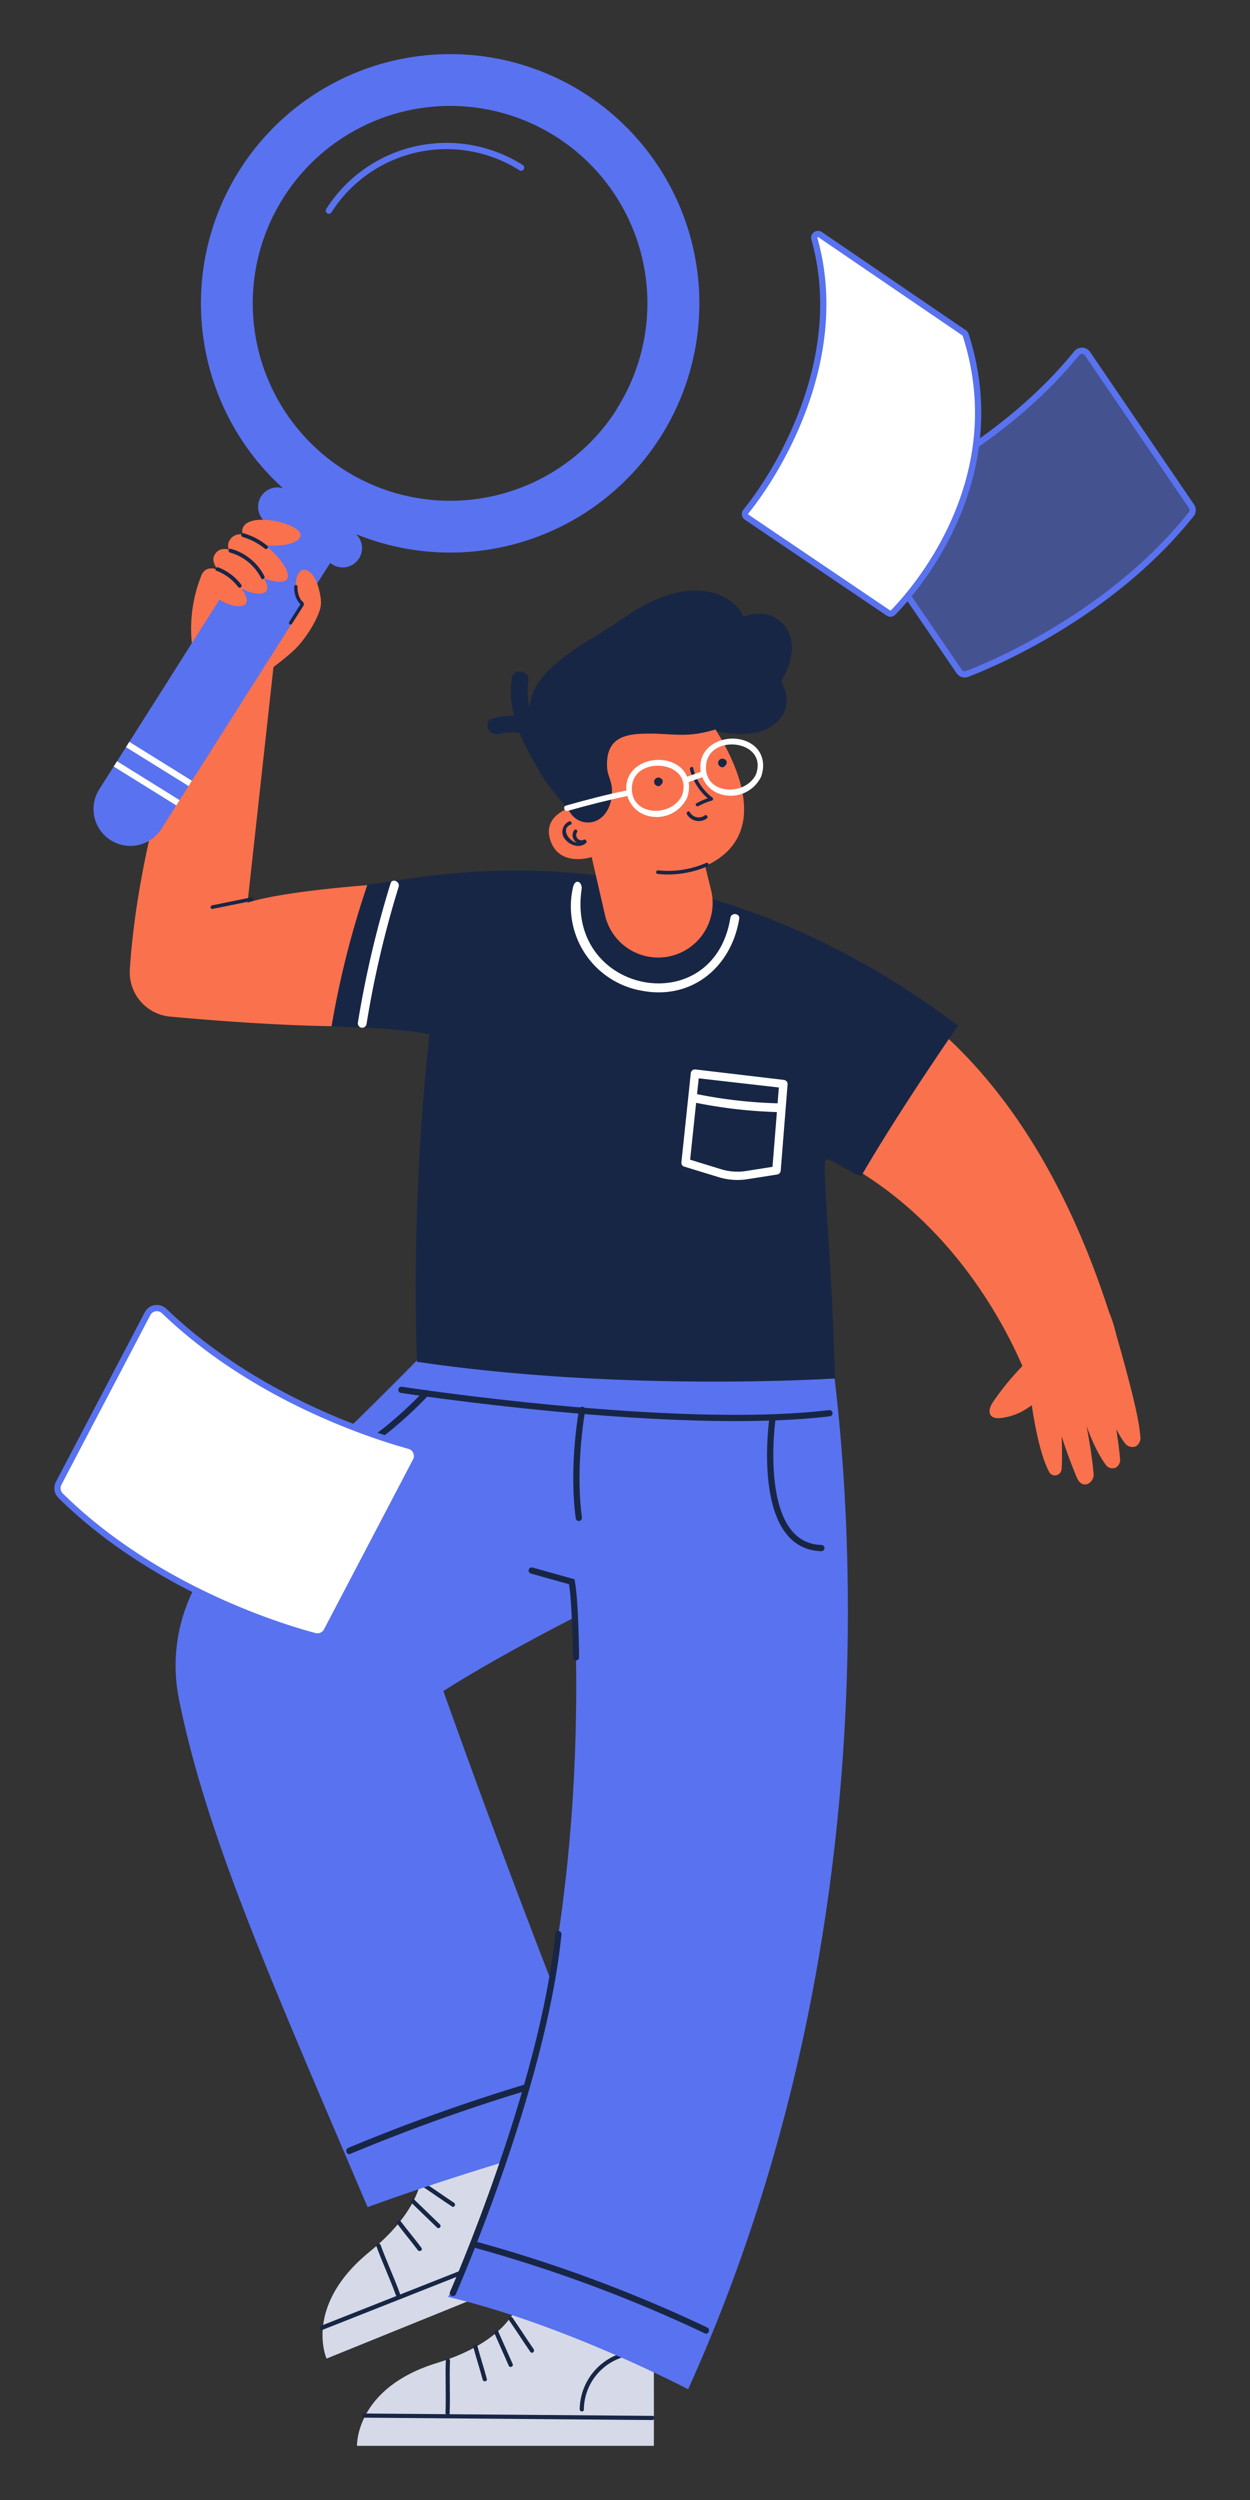 <svg id="Layer_1" data-name="Layer 1" xmlns="http://www.w3.org/2000/svg" viewBox="0 0 300 600"><rect x="0" y="0" width="300" height="600" fill="#333333" stroke="none"/><defs><style>.cls-1{fill:#d6dae8;}.cls-2{fill:#182645;}.cls-3,.cls-8{fill:#5972ef;}.cls-4{fill:#fa714d;}.cls-5{fill:#fff;}.cls-10,.cls-6,.cls-7,.cls-9{fill:none;}.cls-6{stroke:#5972ef;stroke-linejoin:round;}.cls-10,.cls-6,.cls-9{stroke-linecap:round;}.cls-6,.cls-7,.cls-9{stroke-width:1.5px;}.cls-7{stroke:#fff;}.cls-10,.cls-7,.cls-9{stroke-miterlimit:10;}.cls-8{opacity:0.5;}.cls-10,.cls-9{stroke:#182645;}.cls-10{stroke-width:0.8px;}</style></defs><title>Dashboard Illustrations</title><g id="_Group_" data-name="&lt;Group&gt;"><g id="_Group_2" data-name="&lt;Group&gt;"><path id="_Path_" data-name="&lt;Path&gt;" class="cls-1" d="M139.49,527.3l4.88,12-66,26.76s-5.64-12.65,10.31-25.62,12.46-23.16,12.46-23.16l29.5-12Z"/><g id="_Group_3" data-name="&lt;Group&gt;"><path id="_Path_2" data-name="&lt;Path&gt;" class="cls-2" d="M141.65,533.77l-64.3,25.42c-.61.24-.92-.74-.31-1l64.3-25.42c.61-.24.92.74.31,1Z"/></g><g id="_Group_4" data-name="&lt;Group&gt;"><path id="_Path_3" data-name="&lt;Path&gt;" class="cls-2" d="M135.45,519.65a13.29,13.29,0,0,0-9.93,17.93c.23.62-.75.93-1,.31a14.29,14.29,0,0,1,10.6-19.21c.64-.13,1,.84.31,1Z"/></g><g id="_Group_5" data-name="&lt;Group&gt;"><path id="_Path_4" data-name="&lt;Path&gt;" class="cls-2" d="M91.34,538.78c1.42,3.95,3.23,7.75,4.65,11.7.22.62-.75.93-1,.31-1.42-3.95-3.23-7.75-4.65-11.7-.22-.62.75-.93,1-.31Z"/></g><g id="_Group_6" data-name="&lt;Group&gt;"><path id="_Path_5" data-name="&lt;Path&gt;" class="cls-2" d="M101.42,523.56c2.54,1.66,5,3.43,7.54,5.1.55.36.08,1.27-.47.91-2.54-1.66-5-3.43-7.54-5.1-.55-.36-.08-1.27.47-.91Z"/></g><g id="_Group_7" data-name="&lt;Group&gt;"><path id="_Path_6" data-name="&lt;Path&gt;" class="cls-2" d="M99.46,527.94l6.12,5.92c.47.46-.21,1.22-.69.76l-6.12-5.92c-.47-.46.21-1.22.69-.76Z"/></g><g id="_Group_8" data-name="&lt;Group&gt;"><path id="_Path_7" data-name="&lt;Path&gt;" class="cls-2" d="M96.15,533.08c1.63,2.17,3.4,4.24,5,6.41.4.53-.47,1.08-.86.56-1.63-2.17-3.4-4.24-5-6.41-.4-.53.47-1.08.86-.56Z"/></g><g id="_Group_9" data-name="&lt;Group&gt;"><path id="_Path_8" data-name="&lt;Path&gt;" class="cls-2" d="M126.47,516.23a2.81,2.81,0,0,0-2.26-2.82,2.39,2.39,0,0,0-2.78,2.31c-.31,3.1,4.11,3.63,5,.87.19-.63,1.2-.41,1,.23-1.22,3.92-7.44,3.19-7-1.19a3.44,3.44,0,0,1,3.64-3.27,3.84,3.84,0,0,1,3.46,3.84c0,.65-1.05.7-1,0Z"/></g></g><g id="_Group_10" data-name="&lt;Group&gt;"><path id="_Path_9" data-name="&lt;Path&gt;" class="cls-3" d="M112.1,314s-21.51,23.2-56.91,55.85a40.76,40.76,0,0,0-12.23,38c6.58,32.61,21.64,66.38,45.26,121.86,0,0,31.12-11.45,58.61-17.85,0,0-17.55-41.88-40.42-106,0,0,18.64-12.24,54.1-28.7C160.53,377.19,151.16,303.82,112.1,314Z"/></g><g id="_Group_11" data-name="&lt;Group&gt;"><g id="_Group_12" data-name="&lt;Group&gt;"><path id="_Path_10" data-name="&lt;Path&gt;" class="cls-2" d="M138.15,496.79a441.13,441.13,0,0,0-54.56,18.7c-.9.37-.42,1.82.49,1.44a441.09,441.09,0,0,1,54.56-18.7c.94-.26.45-1.7-.49-1.44Z"/></g></g></g><g id="_Group_13" data-name="&lt;Group&gt;"><g id="_Group_14" data-name="&lt;Group&gt;"><path id="_Path_11" data-name="&lt;Path&gt;" class="cls-1" d="M156.93,574v13l-71.25,0s-.48-13.85,19.17-19.88,20.24-16.8,20.24-16.8h31.83Z"/><g id="_Group_15" data-name="&lt;Group&gt;"><path id="_Path_12" data-name="&lt;Path&gt;" class="cls-2" d="M156.51,580.81l-69.14-.57c-.66,0-.58-1,.08-1l69.14.57c.66,0,.58,1-.08,1Z"/></g><g id="_Group_16" data-name="&lt;Group&gt;"><path id="_Path_13" data-name="&lt;Path&gt;" class="cls-2" d="M156.06,565.4a13.29,13.29,0,0,0-15.93,12.89c0,.66-1,.58-1-.08a14.29,14.29,0,0,1,17-13.83c.64.12.57,1.14-.08,1Z"/></g><g id="_Group_17" data-name="&lt;Group&gt;"><path id="_Path_14" data-name="&lt;Path&gt;" class="cls-2" d="M108,566.58c-.16,4.2.08,8.39-.08,12.59,0,.66-1,.58-1-.08.16-4.2-.08-8.39.08-12.59,0-.66,1-.58,1,.08Z"/></g><g id="_Group_18" data-name="&lt;Group&gt;"><path id="_Path_15" data-name="&lt;Path&gt;" class="cls-2" d="M123,556.25c1.73,2.49,3.35,5.06,5.08,7.55.37.54-.4,1.21-.78.67-1.73-2.49-3.35-5.06-5.08-7.55-.37-.54.4-1.21.78-.67Z"/></g><g id="_Group_19" data-name="&lt;Group&gt;"><path id="_Path_16" data-name="&lt;Path&gt;" class="cls-2" d="M119.59,559.58l3.45,7.78c.27.6-.66,1-.92.45L118.67,560c-.27-.6.66-1,.92-.45Z"/></g><g id="_Group_20" data-name="&lt;Group&gt;"><path id="_Path_17" data-name="&lt;Path&gt;" class="cls-2" d="M114.59,563.1c.69,2.63,1.56,5.2,2.25,7.83.17.64-.84.83-1,.19-.69-2.63-1.56-5.2-2.25-7.83-.17-.64.84-.83,1-.19Z"/></g><g id="_Group_21" data-name="&lt;Group&gt;"><path id="_Path_18" data-name="&lt;Path&gt;" class="cls-2" d="M149,558.85a2.81,2.81,0,0,0-1-3.46,2.39,2.39,0,0,0-3.45,1.09c-1.45,2.75,2.45,4.91,4.29,2.67.42-.51,1.26.07.84.59-2.6,3.17-8.09.16-6-3.73a3.44,3.44,0,0,1,4.6-1.66A3.84,3.84,0,0,1,150,559.2c-.27.6-1.24.25-1-.35Z"/></g></g><g id="_Group_22" data-name="&lt;Group&gt;"><path id="_Path_19" data-name="&lt;Path&gt;" class="cls-3" d="M197.05,309.34s27.74,132.24-31.9,264.08c0,0-29.7-15.61-57.62-22.16,0,0,50.45-84.43,22.14-236.43C129.66,314.83,176.5,311.75,197.05,309.34Z"/></g><g id="_Group_23" data-name="&lt;Group&gt;"><g id="_Group_24" data-name="&lt;Group&gt;"><path id="_Path_20" data-name="&lt;Path&gt;" class="cls-2" d="M169.14,560a339.37,339.37,0,0,0-54.89-20.45c-.94-.27-.35-1.67.58-1.41a339.35,339.35,0,0,1,54.89,20.45c.88.42.31,1.83-.58,1.41Z"/></g></g></g><path id="_Path_21" data-name="&lt;Path&gt;" class="cls-4" d="M193.75,228.41c28.62,10.24,59.84,36.83,76.5,100.47l-22.43,5.3S236.6,298,203,279.25c-8.39-4.68-15.94-8.86-21.72-12"/><g id="_Group_25" data-name="&lt;Group&gt;"><path id="_Path_22" data-name="&lt;Path&gt;" class="cls-4" d="M253,329.41c1.51,5.85,2.13,17.41,1.79,23.11a1.65,1.65,0,0,1-.93,1.42,1.56,1.56,0,0,1-2.11-.76c-2.63-5-4.14-15.32-4.82-21.05"/><path id="_Path_23" data-name="&lt;Path&gt;" class="cls-4" d="M251.48,331.88a118.67,118.67,0,0,0,7,22.83c.39.9,1.27,1.92,2.57,1.44a2.51,2.51,0,0,0,1.38-2.77c-.6-7.21-3.18-18.63-4.66-25.58"/><path id="_Path_24" data-name="&lt;Path&gt;" class="cls-4" d="M258.39,332.21c.33,5.45,3.7,14.85,6.87,19.16a2,2,0,0,0,2.45.9,2.16,2.16,0,0,0,1.08-2.33c-.43-5.44-2.41-15.21-2.84-20.65"/><path id="_Path_25" data-name="&lt;Path&gt;" class="cls-4" d="M268.1,321.11c.73,2.62,5.25,17.94,5.55,23.51a2.34,2.34,0,0,1-1.07,2.51,2.24,2.24,0,0,1-2.7-.9c-2.23-2.82-6.5-12.51-7.37-16"/><path id="_Path_26" data-name="&lt;Path&gt;" class="cls-4" d="M252.56,333.55c-2,1.43-3.79,3-5.84,4.32a14.54,14.54,0,0,1-6.74,2.48c-2.93.19-3-1.92-1.63-3.91a65.15,65.15,0,0,1,11.52-12.8"/><path id="_Path_27" data-name="&lt;Path&gt;" class="cls-4" d="M249.06,334.52s-10.66-19.38,5.4-21.86c12.64-2,11.14-1.82,16.27,19.67C272.12,338.13,257.61,340.79,249.06,334.52Z"/></g><g id="_Group_26" data-name="&lt;Group&gt;"><path id="_Path_28" data-name="&lt;Path&gt;" class="cls-4" d="M46.3,156.3A34.24,34.24,0,0,1,48.38,138a1.14,1.14,0,0,1,1.17-.69,39.2,39.2,0,0,1,15.08,4.77c7.29,4.35,11-3.34,11-3.34s1.8,4.19,1.32,6.85-3.55,7.89-6.64,10.69a69.38,69.38,0,0,1-7.71,5.94"/></g><g id="_Group_27" data-name="&lt;Group&gt;"><g id="_Group_28" data-name="&lt;Group&gt;"><path id="_Path_29" data-name="&lt;Path&gt;" class="cls-2" d="M60.31,215.37l-9.4,1.91c-.54.11-.45,1,.1.86l9.4-1.91c.54-.11.45-1-.1-.86Z"/></g></g><g id="_Group_29" data-name="&lt;Group&gt;"><path id="_Path_30" data-name="&lt;Path&gt;" class="cls-4" d="M50.4,154.49s-16.8,40.08-19.24,78.2a10.68,10.68,0,0,0,9.7,11.3c10.1.92,26.18,2.18,40.43,2.32,0,0,5-23.25,8.63-34,0,0-21.81,1.47-30.51,4.34l6.27-57Z"/></g><g id="_Group_30" data-name="&lt;Group&gt;"><g id="_Group_31" data-name="&lt;Group&gt;"><path id="_Path_31" data-name="&lt;Path&gt;" class="cls-2" d="M60.31,215.37l-9.4,1.91c-.54.11-.45,1,.1.86l9.4-1.91c.54-.11.45-1-.1-.86Z"/></g></g><g id="_Group_32" data-name="&lt;Group&gt;"><path id="_Path_32" data-name="&lt;Path&gt;" class="cls-2" d="M88.2,212.28c11-.77,73-18,141.74,33.88,0,0-13.3,19.06-23.13,35.88-.61,1-8-4.68-8.54-3.66-1.23.07,1.29,21.37,2.14,52.45,0,0-50.61,3.34-100.35-4a563.76,563.76,0,0,1,3-78.55s-4.7-1.43-23.49-1.94A218.47,218.47,0,0,1,88.2,212.28Z"/></g><g id="_Group_33" data-name="&lt;Group&gt;"><g id="_Group_34" data-name="&lt;Group&gt;"><path id="_Path_33" data-name="&lt;Path&gt;" class="cls-5" d="M93.74,212a246.38,246.38,0,0,0-7.85,33.45,1.05,1.05,0,0,0,2.08.31,242.36,242.36,0,0,1,7.7-32.91c.4-1.28-1.53-2.14-1.93-.85Z"/></g></g><g id="_Group_35" data-name="&lt;Group&gt;"><g id="_Group_36" data-name="&lt;Group&gt;"><path id="_Path_34" data-name="&lt;Path&gt;" class="cls-5" d="M137.46,213.24a20.54,20.54,0,0,0,16.78,24.57c11.92,2.16,21.3-5.78,23.17-17.3.22-1.35-1.9-1.58-2.12-.22-4.06,24.94-39.37,18.39-35.71-6.82.27-1.87-1.65-2.91-2.12-.22Z"/></g></g><g id="_Group_37" data-name="&lt;Group&gt;"><g id="_Group_38" data-name="&lt;Group&gt;"><path id="_Compound_Path_" data-name="&lt;Compound Path&gt;" class="cls-2" d="M130,180c.88,3.19,5.11,2.49,6.23.07,4,2.25,9.43,1.18,13.3-1.12s7-5.26,11.46-6.82l.14,0c1.35.5,2.69,1,4.05,1.45,6.12,2,15.49,4.64,20.94,0,4.92-4.15,2.38-10.75-2.47-14.12-6.41-4.46-15-3.83-22.21-2.42-7.8,1.53-18.7,1.67-25.16,6.5a11.91,11.91,0,0,0-3.49,4.18A12.86,12.86,0,0,0,130,180Z"/></g><g id="_Group_39" data-name="&lt;Group&gt;"><path id="_Path_35" data-name="&lt;Path&gt;" class="cls-4" d="M167.43,169s23.84,28.82,1.81,38.88l1.41,5.7a13.08,13.08,0,0,1-10.26,16h0a13.08,13.08,0,0,1-15.2-10L142,205.7s-7.71,2.55-9.9-4,6-8.25,6-8.25l-3.78-13.8S145.66,160.69,167.43,169Z"/></g><g id="_Group_40" data-name="&lt;Group&gt;"><path id="_Compound_Path_2" data-name="&lt;Compound Path&gt;" class="cls-2" d="M129.84,185.82c2,3.36,4.87,6.17,7.12,9.37a5,5,0,0,0,7.4,1c2-1.66,2.66-4.58,2.49-7.08-.11-1.6-1-3.12-1.13-4.69-.53-7.88,4.93-8.37,10.4-8.35,3.82,0,7.47.62,11.29,0,7.63-1.19,15.3-5.54,19.69-12,2.88-4.24,4.77-11,.22-14.88-6.08-5.18-13.78,1.48-19.11,4.2a50,50,0,0,1-19,5.29c-5,.39-10.43-.54-15.12,1.81-5.1,2.55-7.67,8.1-7.72,13.66A22.32,22.32,0,0,0,129.84,185.82Z"/></g><g id="_Group_41" data-name="&lt;Group&gt;"><path id="_Compound_Path_3" data-name="&lt;Compound Path&gt;" class="cls-2" d="M129.49,182.57c2.1,2.56,5.68.21,5.73-2.47,4.59.43,9.1-2.74,11.7-6.41s4.28-7.65,7.7-10.88l.11-.1c1.43-.09,2.87-.18,4.29-.32,6.42-.62,16-2,19.16-8.45,2.82-5.79-2.19-10.79-8-11.91-7.67-1.48-15.28,2.58-21.29,6.79-6.51,4.56-16.42,9.11-20.36,16.15a11.91,11.91,0,0,0-1.49,5.23A12.86,12.86,0,0,0,129.49,182.57Z"/></g><g id="_Group_42" data-name="&lt;Group&gt;"><g id="_Group_43" data-name="&lt;Group&gt;"><path id="_Path_36" data-name="&lt;Path&gt;" class="cls-2" d="M128.9,184.17c-3.75-6.3-7.28-13.9-6.07-21.4.41-2.56,4.39-1.85,4,.72-1,6.33,2.22,13,5.38,18.34,1.32,2.22-2,4.58-3.29,2.34Z"/></g></g><g id="_Group_44" data-name="&lt;Group&gt;"><g id="_Group_45" data-name="&lt;Group&gt;"><path id="_Path_37" data-name="&lt;Path&gt;" class="cls-2" d="M134.55,182.72a13.39,13.39,0,0,0-14.85-6.57c-2.49.63-3.94-3.14-1.42-3.78a17.54,17.54,0,0,1,20.05,8.92c1.21,2.29-2.58,3.69-3.78,1.42Z"/></g></g><g id="_Group_46" data-name="&lt;Group&gt;"><g id="_Group_47" data-name="&lt;Group&gt;"><path id="_Path_38" data-name="&lt;Path&gt;" class="cls-5" d="M182.68,186.36a8.08,8.08,0,0,1-9.46,4.33,6.9,6.9,0,0,1-4.85-8.63c1.2-3.74,5.61-5.35,9.21-4.62,4.47.9,6.58,4.67,5.1,8.93-.28.82-1.5.24-1.22-.57,2.87-8.28-11.38-9.81-12-2.15-.59,7.11,9.4,7.63,12,2.15A.67.67,0,0,1,182.68,186.36Z"/></g></g><g id="_Group_48" data-name="&lt;Group&gt;"><g id="_Group_49" data-name="&lt;Group&gt;"><path id="_Path_39" data-name="&lt;Path&gt;" class="cls-5" d="M164.9,191.46a8.08,8.08,0,0,1-9.46,4.33,6.9,6.9,0,0,1-4.85-8.63c1.2-3.74,5.61-5.35,9.21-4.62,4.47.9,6.58,4.67,5.1,8.93-.28.82-1.5.24-1.22-.57,2.87-8.28-11.38-9.81-12-2.15-.59,7.11,9.4,7.63,12,2.15A.67.67,0,0,1,164.9,191.46Z"/></g></g><g id="_Group_50" data-name="&lt;Group&gt;"><g id="_Group_51" data-name="&lt;Group&gt;"><path id="_Path_40" data-name="&lt;Path&gt;" class="cls-2" d="M136.93,197.94c-3,1.16.92,5.85,3.08,3.8.4-.38,1.07.17.66.55-1.47,1.39-3.82.63-5-.81a2.75,2.75,0,0,1,.93-4.35.43.43,0,0,1,.3.81Z"/></g></g><g id="_Group_52" data-name="&lt;Group&gt;"><g id="_Group_53" data-name="&lt;Group&gt;"><path id="_Path_41" data-name="&lt;Path&gt;" class="cls-2" d="M140.45,202.32a2.11,2.11,0,0,1-2.72-3c.28-.47,1.07-.11.78.37a1.26,1.26,0,0,0,1.63,1.83c.5-.24.8.57.3.81Z"/></g></g><g id="_Group_54" data-name="&lt;Group&gt;"><g id="_Group_55" data-name="&lt;Group&gt;"><path id="_Path_42" data-name="&lt;Path&gt;" class="cls-2" d="M166.37,184.35a12.39,12.39,0,0,0,4.62,7.08.41.41,0,0,1-.12.7,15.18,15.18,0,0,0-3.23,1.33c-.46.26-.94-.41-.48-.67a16.15,16.15,0,0,1,3.42-1.43l-.12.7a13.1,13.1,0,0,1-4.87-7.43c-.12-.51.65-.8.77-.29Z"/></g></g><g id="_Group_56" data-name="&lt;Group&gt;"><g id="_Group_57" data-name="&lt;Group&gt;"><path id="_Path_43" data-name="&lt;Path&gt;" class="cls-2" d="M169.62,196.44a3.29,3.29,0,0,1-4.75-1c-.29-.47.41-1,.7-.5a2.42,2.42,0,0,0,3.55.76c.46-.32,1,.39.5.7Z"/></g></g><g id="_Group_58" data-name="&lt;Group&gt;"><g id="_Group_59" data-name="&lt;Group&gt;"><path id="_Path_44" data-name="&lt;Path&gt;" class="cls-2" d="M158.24,188.54c-1.31.12-1.27-1.94,0-1.69s.46,2.43-.73,1.68a1,1,0,0,1,1-1.78c1.19.51.2,2.28-.87,1.66-.56-.32-.14-1.24.43-.91l.07,0a.5.5,0,0,1,.09,1Z"/></g></g><g id="_Group_60" data-name="&lt;Group&gt;"><g id="_Group_61" data-name="&lt;Group&gt;"><path id="_Path_45" data-name="&lt;Path&gt;" class="cls-2" d="M173.6,184c-1.31.12-1.27-1.94,0-1.69s.46,2.43-.73,1.68a1,1,0,0,1,1-1.78c1.19.51.2,2.28-.87,1.66-.56-.32-.14-1.24.43-.91l.07,0a.5.5,0,0,1,.09,1Z"/></g></g><g id="_Group_62" data-name="&lt;Group&gt;"><g id="_Group_63" data-name="&lt;Group&gt;"><path id="_Path_46" data-name="&lt;Path&gt;" class="cls-5" d="M168.73,186.46l-3.47,1.25a.67.67,0,0,1-.47-1.26l3.47-1.25a.67.67,0,0,1,.47,1.26Z"/></g></g><g id="_Group_64" data-name="&lt;Group&gt;"><g id="_Group_65" data-name="&lt;Group&gt;"><path id="_Path_47" data-name="&lt;Path&gt;" class="cls-5" d="M150.55,191.05c-4.8,1-9.53,2.21-14.24,3.55-.83.23-1.31-1-.47-1.26,4.83-1.37,9.67-2.64,14.59-3.63.85-.17,1,1.17.12,1.34Z"/></g></g><g id="_Group_66" data-name="&lt;Group&gt;"><g id="_Group_67" data-name="&lt;Group&gt;"><path id="_Path_48" data-name="&lt;Path&gt;" class="cls-2" d="M169.81,207.9a23.76,23.76,0,0,1-12,1.84c-.55-.06-.4-.91.15-.85a22.83,22.83,0,0,0,11.54-1.8c.51-.22.81.59.3.81Z"/></g></g></g><g id="_Group_68" data-name="&lt;Group&gt;"><g id="_Group_69" data-name="&lt;Group&gt;"><path id="_Compound_Path_4" data-name="&lt;Compound Path&gt;" class="cls-5" d="M164.21,280a1,1,0,0,1-.67-1.06l2.25-21.37a1,1,0,0,1,1.12-.9l21.22,2.51a1,1,0,0,1,.89,1.08l-1.65,20.7a1,1,0,0,1-.85.92L179.42,283a15.41,15.41,0,0,1-6.93-.48L164.25,280Zm3.48-21.2-2.06,19.53,7.45,2.29a13.36,13.36,0,0,0,6,.42l6.32-1L186.93,261Z"/></g><g id="_Group_70" data-name="&lt;Group&gt;"><g id="_Group_71" data-name="&lt;Group&gt;"><path id="_Path_49" data-name="&lt;Path&gt;" class="cls-5" d="M166.84,264.63a115.7,115.7,0,0,0,19.74,2.27c1.35,0,1.49-2.06.13-2.1a112.58,112.58,0,0,1-19.19-2.16c-1.31-.26-2,1.72-.68,2Z"/></g></g></g><path class="cls-3" d="M26.55,201.64h0a8.84,8.84,0,0,1-2.73-12.2L66,122.87,81,132.34,38.75,198.91A8.84,8.84,0,0,1,26.55,201.64Z"/><path class="cls-3" d="M140.06,22.28a59.82,59.82,0,0,0-72.15,94.89,4.64,4.64,0,0,0-3.82,8.36l15.68,9.94a4.64,4.64,0,0,0,5.69-7.27,59.82,59.82,0,0,0,54.6-105.92Zm8,75.89A47.38,47.38,0,1,1,133.4,32.78,47.39,47.39,0,0,1,148,98.17Z"/><path class="cls-6" d="M125.06,40.23A33.46,33.46,0,0,0,78.93,50.55"/><line class="cls-7" x1="42.71" y1="192.67" x2="27.69" y2="183.33"/><line class="cls-7" x1="45.66" y1="188.02" x2="30.64" y2="178.68"/><g id="_Group_72" data-name="&lt;Group&gt;"><path id="_Path_50" data-name="&lt;Path&gt;" class="cls-4" d="M58.14,127.81c.27,3.86,12.66,4.16,13.93,1S57.72,122,58.14,127.81Z"/></g><g id="_Group_73" data-name="&lt;Group&gt;"><path id="_Path_51" data-name="&lt;Path&gt;" class="cls-4" d="M55.19,129.53c-3.06,4.47,10.58,12,13.49,9.67S58.87,124.15,55.19,129.53Z"/></g><g id="_Group_74" data-name="&lt;Group&gt;"><path id="_Path_52" data-name="&lt;Path&gt;" class="cls-4" d="M51.44,133.26c-2,3.78,9.38,11.1,12.27,8.8S54.42,127.55,51.44,133.26Z"/></g><g id="_Group_75" data-name="&lt;Group&gt;"><path id="_Path_53" data-name="&lt;Path&gt;" class="cls-4" d="M48.47,137.82c-1.74,3.42,7.62,9.27,10.31,7.28S51.1,132.67,48.47,137.82Z"/></g><g id="_Group_76" data-name="&lt;Group&gt;"><g id="_Group_77" data-name="&lt;Group&gt;"><path id="_Path_54" data-name="&lt;Path&gt;" class="cls-2" d="M52,137a11.64,11.64,0,0,1,5.14,3.85c.36.47,1.13,0,.76-.52a12.56,12.56,0,0,0-5.51-4.16c-.55-.21-1,.62-.4.84Z"/></g></g><g id="_Group_78" data-name="&lt;Group&gt;"><g id="_Group_79" data-name="&lt;Group&gt;"><path id="_Path_55" data-name="&lt;Path&gt;" class="cls-2" d="M55.22,132.62a11.94,11.94,0,0,1,7.47,6.17c.27.53,1,0,.76-.52a12.85,12.85,0,0,0-8.08-6.56c-.57-.16-.73.75-.16.91Z"/></g></g><g id="_Group_80" data-name="&lt;Group&gt;"><g id="_Group_81" data-name="&lt;Group&gt;"><path id="_Path_56" data-name="&lt;Path&gt;" class="cls-2" d="M58.27,128.89a14.91,14.91,0,0,1,5.27,2.78c.46.38,1.07-.33.6-.7a16.11,16.11,0,0,0-5.72-3c-.57-.17-.73.75-.16.91Z"/></g></g><g id="_Group_82" data-name="&lt;Group&gt;"><path id="_Path_57" data-name="&lt;Path&gt;" class="cls-8" d="M232.06,161.77c6.08-2.33,34.56-14.18,53.84-38.36a1.58,1.58,0,0,0,.07-1.87l-25-36.7a1.57,1.57,0,0,0-2.52-.09c-18.63,22.89-45.38,34.52-52.57,37.35a1.56,1.56,0,0,0-.72,2.34l25,36.76A1.57,1.57,0,0,0,232.06,161.77Z"/><path id="_Path_58" data-name="&lt;Path&gt;" class="cls-6" d="M232.1,161.75c6.15-2.36,34.54-14.21,53.78-38.32a1.63,1.63,0,0,0,.07-1.93L261,84.89a1.62,1.62,0,0,0-2.6-.1c-18.57,22.79-45.19,34.4-52.46,37.27a1.62,1.62,0,0,0-.74,2.42l25,36.67A1.62,1.62,0,0,0,232.1,161.75Z"/></g><path id="_Path_59" data-name="&lt;Path&gt;" class="cls-5" d="M231.75,80.35c11.42,35.4-13.17,62.34-17.35,66.59a1,1,0,0,1-1.28.12l-33.81-22.93a1,1,0,0,1-.22-1.46c7.8-9.66,24.29-36.67,16.48-65.13a1,1,0,0,1,1.53-1.1l34.25,23.37A1,1,0,0,1,231.75,80.35Z"/><path id="_Path_60" data-name="&lt;Path&gt;" class="cls-6" d="M231.74,80.32c11.5,35.59-13.4,62.64-17.4,66.68a.9.9,0,0,1-1.15.11l-34-23a.9.9,0,0,1-.2-1.31c7.8-9.62,24.49-36.84,16.47-65.48a.9.9,0,0,1,1.38-1l34.51,23.54A.93.93,0,0,1,231.74,80.32Z"/><path class="cls-9" d="M96.34,333.56s65.41,10.09,102.72,5.61"/><path class="cls-9" d="M185.41,340.32s-4.47,30.78,11.71,31.22"/><path class="cls-9" d="M102.26,334.37s-14.2,15.42-23.36,15.82"/><path class="cls-9" d="M108.7,550.33S130.36,501,134,464.2"/><path class="cls-9" d="M139.72,338.37s-2.49,13.37-.8,25.92"/><g id="_Group_83" data-name="&lt;Group&gt;"><path id="_Path_61" data-name="&lt;Path&gt;" class="cls-4" d="M74.95,145.06c3.19-1.21.83-8.49-2.08-8.31S70.14,146.9,74.95,145.06Z"/></g><path class="cls-10" d="M71,140.79s-.12,2.59,1.39,3.93a.37.37,0,0,1,.08.47l-2.73,4.3"/><path id="_Path_62" data-name="&lt;Path&gt;" class="cls-5" d="M75.56,392.66C67.67,390.57,37.31,381.4,14.5,359a2.51,2.51,0,0,1-.45-3l21.34-40.7a2.5,2.5,0,0,1,3.94-.66C61.07,335.44,89.13,344.5,98.26,347a2.5,2.5,0,0,1,1.54,3.58L78.42,391.4A2.5,2.5,0,0,1,75.56,392.66Z"/><path id="_Path_63" data-name="&lt;Path&gt;" class="cls-6" d="M75.55,392.66c-7.92-2.1-38.24-11.27-61-33.69a2.54,2.54,0,0,1-.46-3l21.31-40.66a2.52,2.52,0,0,1,4-.66C61.07,335.43,89.08,344.48,98.23,347a2.53,2.53,0,0,1,1.56,3.61L78.43,391.38A2.52,2.52,0,0,1,75.55,392.66Z"/><path class="cls-9" d="M138.23,397.75s-.08-12.94-1-18.13l-9.62-2.69"/></svg>